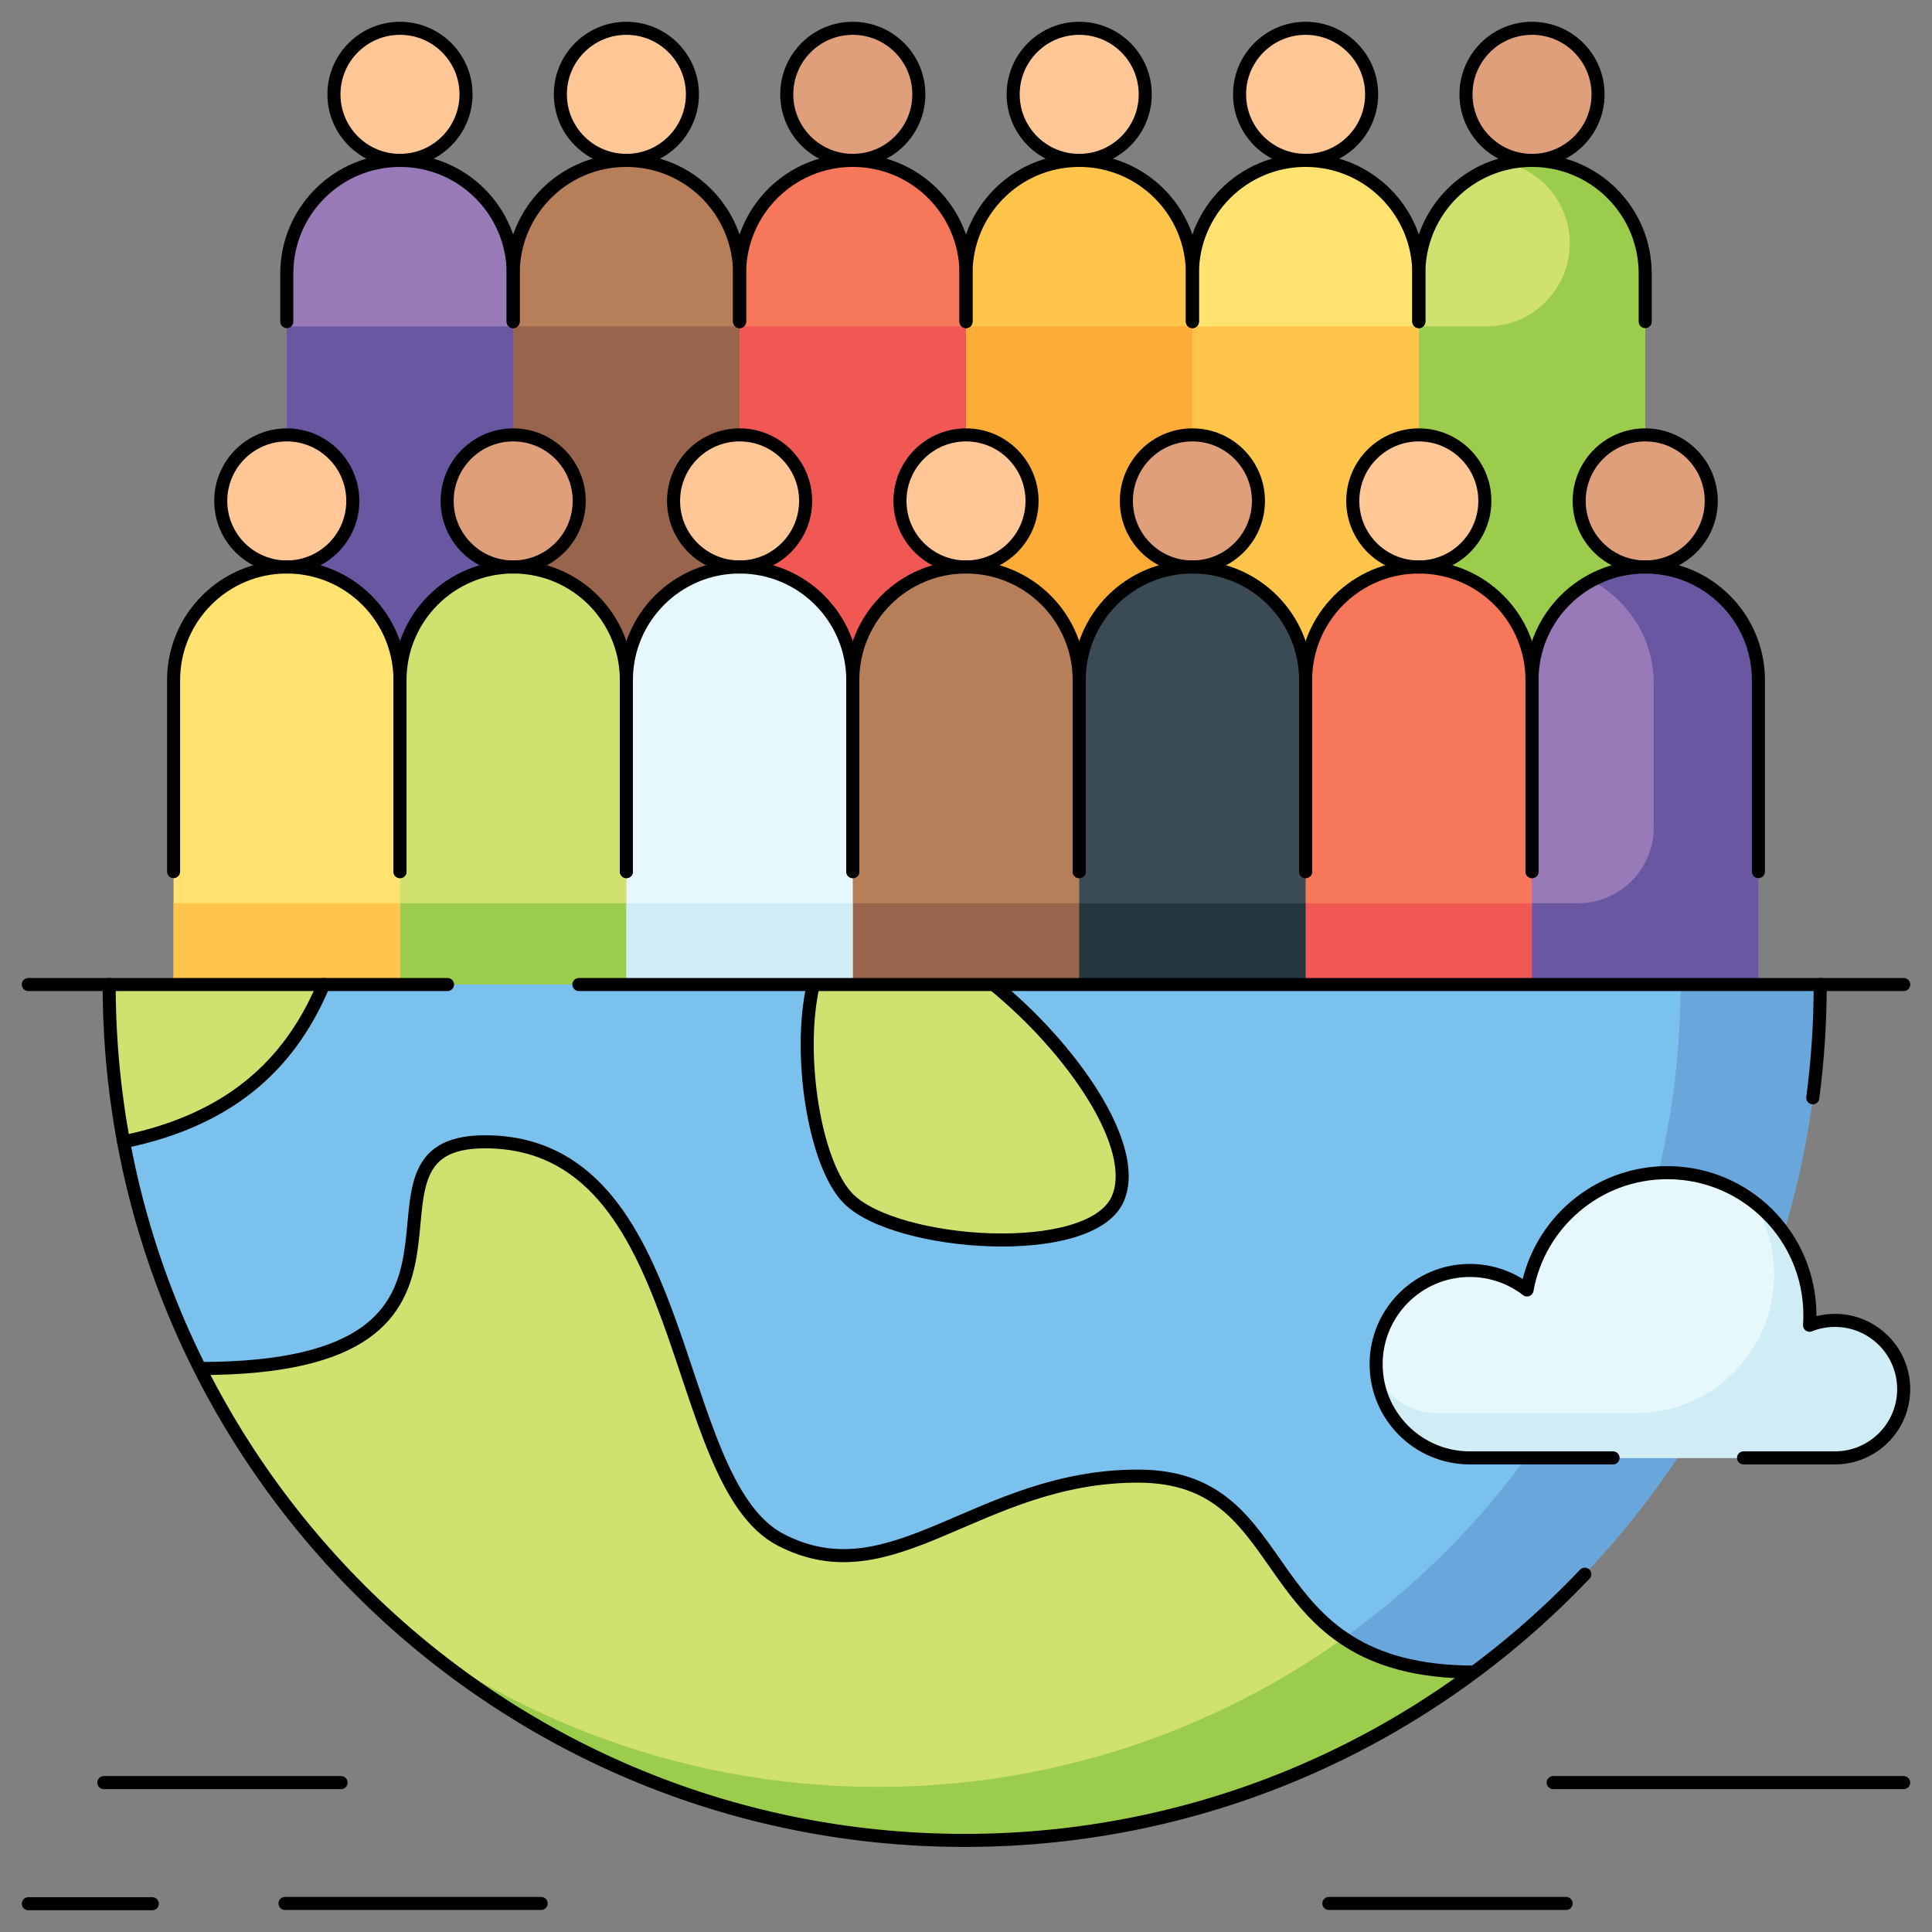<svg width="148" height="148" viewBox="0 0 148 148" fill="none" xmlns="http://www.w3.org/2000/svg">
<rect x="0" y="0" width="148" height="148" fill="#808080" stroke="none"/>
<mask id="mask0_6539_1756" style="mask-type:luminance" maskUnits="userSpaceOnUse" x="0" y="0" width="148" height="148">
<path d="M0 1.52588e-05H148V148H0V1.52588e-05Z" fill="white"/>
</mask>
<g mask="url(#mask0_6539_1756)">
<path d="M39.312 20.96L42.203 75.425H21.969V20.96C21.969 18.564 22.94 16.396 24.51 14.826C26.079 13.256 28.247 12.285 30.641 12.285C35.43 12.285 39.312 16.17 39.312 20.96Z" fill="#997AB8"/>
<path d="M35.699 7.227C35.699 10.022 33.434 12.286 30.641 12.286C27.847 12.286 25.582 10.022 25.582 7.227C25.582 4.433 27.847 2.168 30.641 2.168C33.434 2.168 35.699 4.433 35.699 7.227Z" fill="#FFC796"/>
<path d="M56.656 20.96V75.425H39.312V20.96C39.312 18.564 40.284 16.396 41.853 14.826C43.423 13.256 45.591 12.285 47.984 12.285C52.774 12.285 56.656 16.17 56.656 20.96Z" fill="#B77E5A"/>
<path d="M53.043 7.227C53.043 10.022 50.778 12.286 47.984 12.286C45.191 12.286 42.926 10.022 42.926 7.227C42.926 4.433 45.191 2.168 47.984 2.168C50.778 2.168 53.043 4.433 53.043 7.227Z" fill="#FFC796"/>
<path d="M74 20.96L76.891 75.425H53.766L56.656 20.96C56.656 18.564 57.627 16.396 59.197 14.826C60.767 13.256 62.935 12.285 65.328 12.285C70.118 12.285 74 16.17 74 20.96Z" fill="#F7775B"/>
<path d="M70.387 7.227C70.387 10.022 68.122 12.286 65.328 12.286C62.534 12.286 60.27 10.022 60.27 7.227C60.27 4.433 62.534 2.168 65.328 2.168C68.122 2.168 70.387 4.433 70.387 7.227Z" fill="#DF9F7A"/>
<path d="M91.344 20.96V75.425H74V20.96C74 18.564 74.971 16.396 76.541 14.826C78.111 13.256 80.278 12.285 82.672 12.285C87.462 12.285 91.344 16.17 91.344 20.96Z" fill="#FFC54B"/>
<path d="M87.731 7.227C87.731 10.022 85.466 12.286 82.672 12.286C79.878 12.286 77.613 10.022 77.613 7.227C77.613 4.433 79.878 2.168 82.672 2.168C85.466 2.168 87.731 4.433 87.731 7.227Z" fill="#FFC796"/>
<path d="M108.687 20.96L111.578 75.425H88.453L91.344 20.96C91.344 18.564 92.315 16.396 93.885 14.826C95.454 13.256 97.622 12.285 100.016 12.285C104.805 12.285 108.687 16.17 108.687 20.96Z" fill="#FFE26F"/>
<path d="M105.074 7.227C105.074 10.022 102.809 12.286 100.016 12.286C97.222 12.286 94.957 10.022 94.957 7.227C94.957 4.433 97.222 2.168 100.016 2.168C102.809 2.168 105.074 4.433 105.074 7.227Z" fill="#FFC796"/>
<path d="M126.031 20.96V75.425H108.688V20.96C108.688 18.564 109.659 16.396 111.228 14.826C112.379 13.675 113.85 12.846 115.495 12.49C116.096 12.354 116.721 12.285 117.359 12.285C122.149 12.285 126.031 16.17 126.031 20.96Z" fill="#D1E16F"/>
<path d="M122.418 7.227C122.418 10.022 120.153 12.286 117.359 12.286C114.566 12.286 112.301 10.022 112.301 7.227C112.301 4.433 114.566 2.168 117.359 2.168C120.153 2.168 122.418 4.433 122.418 7.227Z" fill="#DF9F7A"/>
<path d="M21.969 25.004H39.312V75.425H21.969V25.004Z" fill="#6957A1"/>
<path d="M56.656 25.004H74V75.425H56.656V25.004Z" fill="#F25853"/>
<path d="M108.688 75.425H91.344V25.004H108.688V75.425Z" fill="#FFC54B"/>
<path d="M39.312 75.425H56.656V25.004H39.312V75.425Z" fill="#98654C"/>
<path d="M74 75.425H91.344V25.004H74V75.425Z" fill="#FEAC38"/>
<path d="M117.359 12.285C116.721 12.285 116.096 12.355 115.495 12.49C116.608 12.777 117.602 13.361 118.388 14.147C119.539 15.297 120.25 16.887 120.25 18.645C120.25 22.157 117.403 25.004 113.891 25.004H108.688V75.425H126.031V20.96C126.031 16.17 122.149 12.285 117.359 12.285Z" fill="#9CCC4B"/>
<path d="M134.703 52.106V78.385H114.469L117.359 52.106C117.359 49.713 118.331 47.545 119.9 45.975C120.493 45.383 121.172 44.874 121.915 44.472C123.141 43.81 124.543 43.434 126.031 43.434C130.821 43.434 134.703 47.317 134.703 52.106Z" fill="#997AB8"/>
<path d="M131.09 38.374C131.09 41.169 128.825 43.434 126.031 43.434C123.237 43.434 120.973 41.169 120.973 38.374C120.973 35.58 123.237 33.315 126.031 33.315C128.825 33.315 131.09 35.58 131.09 38.374Z" fill="#DF9F7A"/>
<path d="M65.328 52.106L68.219 78.385H45.094L47.984 52.106C47.984 49.713 48.956 47.545 50.525 45.975C52.095 44.406 54.263 43.434 56.656 43.434C61.446 43.434 65.328 47.317 65.328 52.106Z" fill="#E6F8FC"/>
<path d="M61.715 38.374C61.715 41.169 59.45 43.434 56.656 43.434C53.862 43.434 51.598 41.169 51.598 38.374C51.598 35.58 53.862 33.315 56.656 33.315C59.45 33.315 61.715 35.58 61.715 38.374Z" fill="#FFC796"/>
<path d="M30.641 52.106L33.531 78.385H13.297V52.106C13.297 49.713 14.268 47.545 15.838 45.975C17.407 44.406 19.575 43.434 21.969 43.434C26.759 43.434 30.641 47.317 30.641 52.106Z" fill="#FFE26F"/>
<path d="M27.027 38.374C27.027 41.169 24.762 43.434 21.969 43.434C19.175 43.434 16.91 41.169 16.91 38.374C16.91 35.58 19.175 33.315 21.969 33.315C24.762 33.315 27.027 35.58 27.027 38.374Z" fill="#FFC796"/>
<path d="M100.016 52.106L102.906 78.385H79.781L82.672 52.106C82.672 49.713 83.643 47.545 85.213 45.975C86.782 44.406 88.95 43.434 91.344 43.434C96.133 43.434 100.016 47.317 100.016 52.106Z" fill="#3A4B56"/>
<path d="M96.402 38.374C96.402 41.169 94.138 43.434 91.344 43.434C88.55 43.434 86.285 41.169 86.285 38.374C86.285 35.58 88.55 33.315 91.344 33.315C94.138 33.315 96.402 35.58 96.402 38.374Z" fill="#DF9F7A"/>
<path d="M47.984 52.106V78.385H30.641V52.106C30.641 49.713 31.612 47.545 33.181 45.975C34.751 44.406 36.919 43.434 39.312 43.434C44.102 43.434 47.984 47.317 47.984 52.106Z" fill="#D1E16F"/>
<path d="M44.371 38.374C44.371 41.169 42.106 43.434 39.312 43.434C36.519 43.434 34.254 41.169 34.254 38.374C34.254 35.58 36.519 33.315 39.312 33.315C42.106 33.315 44.371 35.58 44.371 38.374Z" fill="#DF9F7A"/>
<path d="M82.672 52.106V78.385H65.328V52.106C65.328 49.713 66.299 47.545 67.869 45.975C69.439 44.406 71.607 43.434 74 43.434C78.79 43.434 82.672 47.317 82.672 52.106Z" fill="#B77E5A"/>
<path d="M79.059 38.374C79.059 41.169 76.794 43.434 74 43.434C71.206 43.434 68.941 41.169 68.941 38.374C68.941 35.58 71.206 33.315 74 33.315C76.794 33.315 79.059 35.58 79.059 38.374Z" fill="#FFC796"/>
<path d="M117.359 52.106V78.385H100.016V52.106C100.016 49.713 100.987 47.545 102.556 45.975C104.126 44.406 106.294 43.434 108.688 43.434C113.477 43.434 117.359 47.317 117.359 52.106Z" fill="#F7775B"/>
<path d="M113.746 38.374C113.746 41.169 111.481 43.434 108.687 43.434C105.894 43.434 103.629 41.169 103.629 38.374C103.629 35.58 105.894 33.315 108.687 33.315C111.481 33.315 113.746 35.58 113.746 38.374Z" fill="#FFC796"/>
<path d="M30.641 69.193H47.984V78.385H30.641V69.193Z" fill="#9CCC4B"/>
<path d="M65.328 69.193H82.672V78.385H65.328V69.193Z" fill="#98654C"/>
<path d="M117.359 78.385H100.016V69.193H117.359V78.385Z" fill="#F25853"/>
<path d="M13.297 69.193H30.641V78.385H13.297V69.193Z" fill="#FFC54B"/>
<path d="M47.984 69.193H65.328V78.385H47.984V69.193Z" fill="#D0EDF5"/>
<path d="M82.672 69.193H100.016V78.385H82.672V69.193Z" fill="#26363F"/>
<path d="M134.703 52.106V78.385H117.359V69.193H120.869C124.083 69.193 126.685 66.588 126.685 63.377V52.39C126.685 48.956 124.751 45.972 121.915 44.472C123.141 43.81 124.543 43.434 126.031 43.434C130.821 43.434 134.703 47.317 134.703 52.106Z" fill="#6957A1"/>
<path d="M139.434 75.419C139.434 96.98 129.017 116.11 112.939 128.049L89.892 136.05L85.397 134.165L15.337 104.808C12.62 99.408 10.631 93.584 9.492 87.456L13.929 75.419H139.434Z" fill="#7AC2ED"/>
<path d="M139.436 75.419C139.436 96.98 129.018 116.11 112.94 128.049L89.893 136.05L85.398 134.165C110.495 126.43 128.738 103.051 128.738 75.419H139.436Z" fill="#68A6DC"/>
<path d="M24.818 75.419C22.511 80.891 18.311 85.655 9.495 87.456C8.769 83.553 8.391 79.529 8.391 75.419H24.818Z" fill="#D1E16F"/>
<path d="M112.94 128.048C102.04 136.142 88.535 140.932 73.912 140.932C57.964 140.932 43.349 135.237 31.99 125.767C25.097 120.026 19.408 112.895 15.34 104.809C41.155 104.809 25.199 87.456 37.168 87.456C53.162 87.456 51.098 113.418 59.835 117.927C68.465 122.385 74.912 113.048 87.183 113.048C96.504 113.048 96.605 121.171 102.962 125.464C105.243 127.001 108.331 128.048 112.94 128.048Z" fill="#D1E16F"/>
<path d="M102.96 125.464C105.242 127.001 108.329 128.048 112.938 128.048C102.038 136.142 88.534 140.932 73.91 140.932C57.962 140.932 43.348 135.237 31.988 125.767C41.971 132.774 54.135 136.885 67.26 136.885C80.571 136.885 92.896 132.653 102.96 125.464Z" fill="#9CCC4B"/>
<path d="M145.858 106.42C145.858 109.326 143.5 111.683 140.594 111.683H112.62C108.657 111.683 105.445 108.47 105.445 104.507C105.445 100.547 108.657 97.334 112.62 97.334C114.272 97.334 115.792 97.891 117.005 98.829C117.92 93.723 122.384 89.847 127.753 89.847C130.197 89.847 132.456 90.65 134.277 92.007C136.944 93.998 138.673 97.18 138.673 100.765C138.673 101.021 138.664 101.277 138.647 101.529C139.249 101.29 139.906 101.157 140.594 101.157C143.5 101.157 145.858 103.513 145.858 106.42Z" fill="#E6F8FC"/>
<path d="M145.858 106.42C145.858 109.326 143.5 111.683 140.594 111.683H112.62C108.657 111.683 105.445 108.47 105.445 104.507C105.445 106.477 107.881 108.252 109.849 108.252H125.413C131.218 108.195 135.905 103.471 135.905 97.654C135.905 95.578 135.31 93.642 134.277 92.007C136.944 93.998 138.673 97.18 138.673 100.765C138.673 101.021 138.664 101.277 138.647 101.529C139.249 101.29 139.906 101.157 140.594 101.157C143.5 101.157 145.858 103.513 145.858 106.42Z" fill="#D0EDF5"/>
<path d="M76.144 75.418C82.117 80.283 87.396 87.851 85.654 91.84C83.59 96.567 68.676 95.487 65.031 91.84C62.41 89.217 61.096 80.722 62.333 75.419L76.144 75.418Z" fill="#D1E16F"/>
<path d="M2.168 145.832H11.667" stroke="black" stroke-miterlimit="10" stroke-linecap="round" stroke-linejoin="round"/>
<path d="M121.403 120.59C109.463 133.152 92.596 140.984 73.9 140.984C37.705 140.984 8.363 111.63 8.363 75.419" stroke="black" stroke-miterlimit="10" stroke-linecap="round"/>
<path d="M139.436 75.419C139.436 78.361 139.243 81.258 138.867 84.098" stroke="black" stroke-miterlimit="10" stroke-linecap="round"/>
<path d="M112.935 128.09C95.482 128.09 99.838 113.077 87.17 113.077C74.898 113.077 68.45 122.422 59.818 117.963C51.081 113.45 53.144 87.467 37.147 87.467C25.174 87.467 41.135 104.834 15.312 104.834" stroke="black" stroke-miterlimit="10"/>
<path d="M133.563 111.68H140.567C143.474 111.68 145.831 109.322 145.831 106.414C145.831 103.506 143.474 101.148 140.567 101.148C139.879 101.148 139.222 101.28 138.62 101.52C138.637 101.267 138.646 101.013 138.646 100.755C138.646 94.722 133.758 89.831 127.727 89.831C122.357 89.831 117.892 93.709 116.978 98.818C115.766 97.88 114.245 97.323 112.594 97.323C108.631 97.323 105.418 100.536 105.418 104.501C105.418 108.466 108.631 111.68 112.594 111.68H123.566" stroke="black" stroke-miterlimit="10" stroke-linecap="round" stroke-linejoin="round"/>
<path d="M9.469 87.467C18.286 85.665 22.49 80.896 24.796 75.419" stroke="black" stroke-miterlimit="10" stroke-linecap="round" stroke-linejoin="round"/>
<path d="M21.832 145.812H41.453" stroke="black" stroke-miterlimit="10" stroke-linecap="round" stroke-linejoin="round"/>
<path d="M7.953 136.555H26.128" stroke="black" stroke-miterlimit="10" stroke-linecap="round" stroke-linejoin="round"/>
<path d="M101.797 145.812H119.972" stroke="black" stroke-miterlimit="10" stroke-linecap="round" stroke-linejoin="round"/>
<path d="M118.98 136.555H145.83" stroke="black" stroke-miterlimit="10" stroke-linecap="round" stroke-linejoin="round"/>
<path d="M76.116 75.418C82.089 80.282 87.368 87.848 85.627 91.836C83.562 96.562 68.649 95.484 65.003 91.836C62.383 89.214 61.068 80.721 62.305 75.419" stroke="black" stroke-miterlimit="10" stroke-linejoin="round"/>
<path d="M44.344 75.419H145.833" stroke="black" stroke-miterlimit="10" stroke-linecap="round"/>
<path d="M2.168 75.419H34.282" stroke="black" stroke-miterlimit="10" stroke-linecap="round"/>
<path d="M82.672 66.769V52.107C82.672 47.317 78.789 43.434 74 43.434C69.211 43.434 65.328 47.317 65.328 52.107V66.769" stroke="black" stroke-miterlimit="10" stroke-linecap="round"/>
<path d="M79.059 38.374C79.059 41.169 76.794 43.434 74 43.434C71.206 43.434 68.941 41.169 68.941 38.374C68.941 35.58 71.206 33.315 74 33.315C76.794 33.315 79.059 35.58 79.059 38.374Z" stroke="black" stroke-miterlimit="10" stroke-linecap="round"/>
<path d="M65.328 66.769V52.107C65.328 47.317 61.445 43.434 56.656 43.434C51.867 43.434 47.984 47.317 47.984 52.107V66.769" stroke="black" stroke-miterlimit="10" stroke-linecap="round"/>
<path d="M61.715 38.374C61.715 41.169 59.45 43.434 56.656 43.434C53.862 43.434 51.598 41.169 51.598 38.374C51.598 35.58 53.862 33.315 56.656 33.315C59.45 33.315 61.715 35.58 61.715 38.374Z" stroke="black" stroke-miterlimit="10" stroke-linecap="round"/>
<path d="M47.984 66.769V52.107C47.984 47.317 44.102 43.434 39.312 43.434C34.523 43.434 30.641 47.317 30.641 52.107V66.769" stroke="black" stroke-miterlimit="10" stroke-linecap="round"/>
<path d="M44.371 38.374C44.371 41.169 42.106 43.434 39.312 43.434C36.519 43.434 34.254 41.169 34.254 38.374C34.254 35.58 36.519 33.315 39.312 33.315C42.106 33.315 44.371 35.58 44.371 38.374Z" stroke="black" stroke-miterlimit="10" stroke-linecap="round"/>
<path d="M56.656 24.636V20.96C56.656 16.17 52.774 12.287 47.984 12.287C43.195 12.287 39.312 16.17 39.312 20.96V24.636" stroke="black" stroke-miterlimit="10" stroke-linecap="round"/>
<path d="M53.043 7.227C53.043 10.022 50.778 12.286 47.984 12.286C45.191 12.286 42.926 10.022 42.926 7.227C42.926 4.433 45.191 2.168 47.984 2.168C50.778 2.168 53.043 4.433 53.043 7.227Z" stroke="black" stroke-miterlimit="10" stroke-linecap="round"/>
<path d="M30.641 66.769V52.107C30.641 47.317 26.758 43.434 21.969 43.434C17.18 43.434 13.297 47.317 13.297 52.107V66.769" stroke="black" stroke-miterlimit="10" stroke-linecap="round"/>
<path d="M27.027 38.374C27.027 41.169 24.762 43.434 21.969 43.434C19.175 43.434 16.91 41.169 16.91 38.374C16.91 35.58 19.175 33.315 21.969 33.315C24.762 33.315 27.027 35.58 27.027 38.374Z" stroke="black" stroke-miterlimit="10" stroke-linecap="round"/>
<path d="M39.312 24.636V20.96C39.312 16.17 35.43 12.287 30.641 12.287C25.851 12.287 21.969 16.17 21.969 20.96V24.636" stroke="black" stroke-miterlimit="10" stroke-linecap="round"/>
<path d="M35.699 7.227C35.699 10.022 33.434 12.286 30.641 12.286C27.847 12.286 25.582 10.022 25.582 7.227C25.582 4.433 27.847 2.168 30.641 2.168C33.434 2.168 35.699 4.433 35.699 7.227Z" stroke="black" stroke-miterlimit="10" stroke-linecap="round"/>
<path d="M74 24.636V20.96C74 16.17 70.117 12.287 65.328 12.287C60.539 12.287 56.656 16.17 56.656 20.96V24.636" stroke="black" stroke-miterlimit="10" stroke-linecap="round"/>
<path d="M70.387 7.227C70.387 10.022 68.122 12.286 65.328 12.286C62.534 12.286 60.27 10.022 60.27 7.227C60.27 4.433 62.534 2.168 65.328 2.168C68.122 2.168 70.387 4.433 70.387 7.227Z" stroke="black" stroke-miterlimit="10" stroke-linecap="round"/>
<path d="M100.016 66.769V52.107C100.016 47.317 96.133 43.434 91.344 43.434C86.555 43.434 82.672 47.317 82.672 52.107V66.769" stroke="black" stroke-miterlimit="10" stroke-linecap="round"/>
<path d="M96.402 38.374C96.402 41.169 94.138 43.434 91.344 43.434C88.55 43.434 86.285 41.169 86.285 38.374C86.285 35.58 88.55 33.315 91.344 33.315C94.138 33.315 96.402 35.58 96.402 38.374Z" stroke="black" stroke-miterlimit="10" stroke-linecap="round"/>
<path d="M91.344 24.636V20.96C91.344 16.17 87.461 12.287 82.672 12.287C77.883 12.287 74 16.17 74 20.96V24.636" stroke="black" stroke-miterlimit="10" stroke-linecap="round"/>
<path d="M87.731 7.227C87.731 10.022 85.466 12.286 82.672 12.286C79.878 12.286 77.613 10.022 77.613 7.227C77.613 4.433 79.878 2.168 82.672 2.168C85.466 2.168 87.731 4.433 87.731 7.227Z" stroke="black" stroke-miterlimit="10" stroke-linecap="round"/>
<path d="M117.359 66.769V52.107C117.359 47.317 113.477 43.434 108.688 43.434C103.898 43.434 100.016 47.317 100.016 52.107V66.769" stroke="black" stroke-miterlimit="10" stroke-linecap="round"/>
<path d="M113.746 38.374C113.746 41.169 111.481 43.434 108.687 43.434C105.894 43.434 103.629 41.169 103.629 38.374C103.629 35.58 105.894 33.315 108.687 33.315C111.481 33.315 113.746 35.58 113.746 38.374Z" stroke="black" stroke-miterlimit="10" stroke-linecap="round"/>
<path d="M108.688 24.636V20.96C108.688 16.17 104.805 12.287 100.016 12.287C95.226 12.287 91.344 16.17 91.344 20.96V24.636" stroke="black" stroke-miterlimit="10" stroke-linecap="round"/>
<path d="M105.074 7.227C105.074 10.022 102.809 12.286 100.016 12.286C97.222 12.286 94.957 10.022 94.957 7.227C94.957 4.433 97.222 2.168 100.016 2.168C102.809 2.168 105.074 4.433 105.074 7.227Z" stroke="black" stroke-miterlimit="10" stroke-linecap="round"/>
<path d="M134.703 66.769V52.107C134.703 47.317 130.82 43.434 126.031 43.434C121.242 43.434 117.359 47.317 117.359 52.107V66.769" stroke="black" stroke-miterlimit="10" stroke-linecap="round"/>
<path d="M131.09 38.374C131.09 41.169 128.825 43.434 126.031 43.434C123.237 43.434 120.973 41.169 120.973 38.374C120.973 35.58 123.237 33.315 126.031 33.315C128.825 33.315 131.09 35.58 131.09 38.374Z" stroke="black" stroke-miterlimit="10" stroke-linecap="round"/>
<path d="M126.031 24.636V20.96C126.031 16.17 122.149 12.287 117.359 12.287C112.57 12.287 108.688 16.17 108.688 20.96V24.636" stroke="black" stroke-miterlimit="10" stroke-linecap="round"/>
<path d="M122.418 7.227C122.418 10.022 120.153 12.286 117.359 12.286C114.566 12.286 112.301 10.022 112.301 7.227C112.301 4.433 114.566 2.168 117.359 2.168C120.153 2.168 122.418 4.433 122.418 7.227Z" stroke="black" stroke-miterlimit="10" stroke-linecap="round"/>
</g>
</svg>
